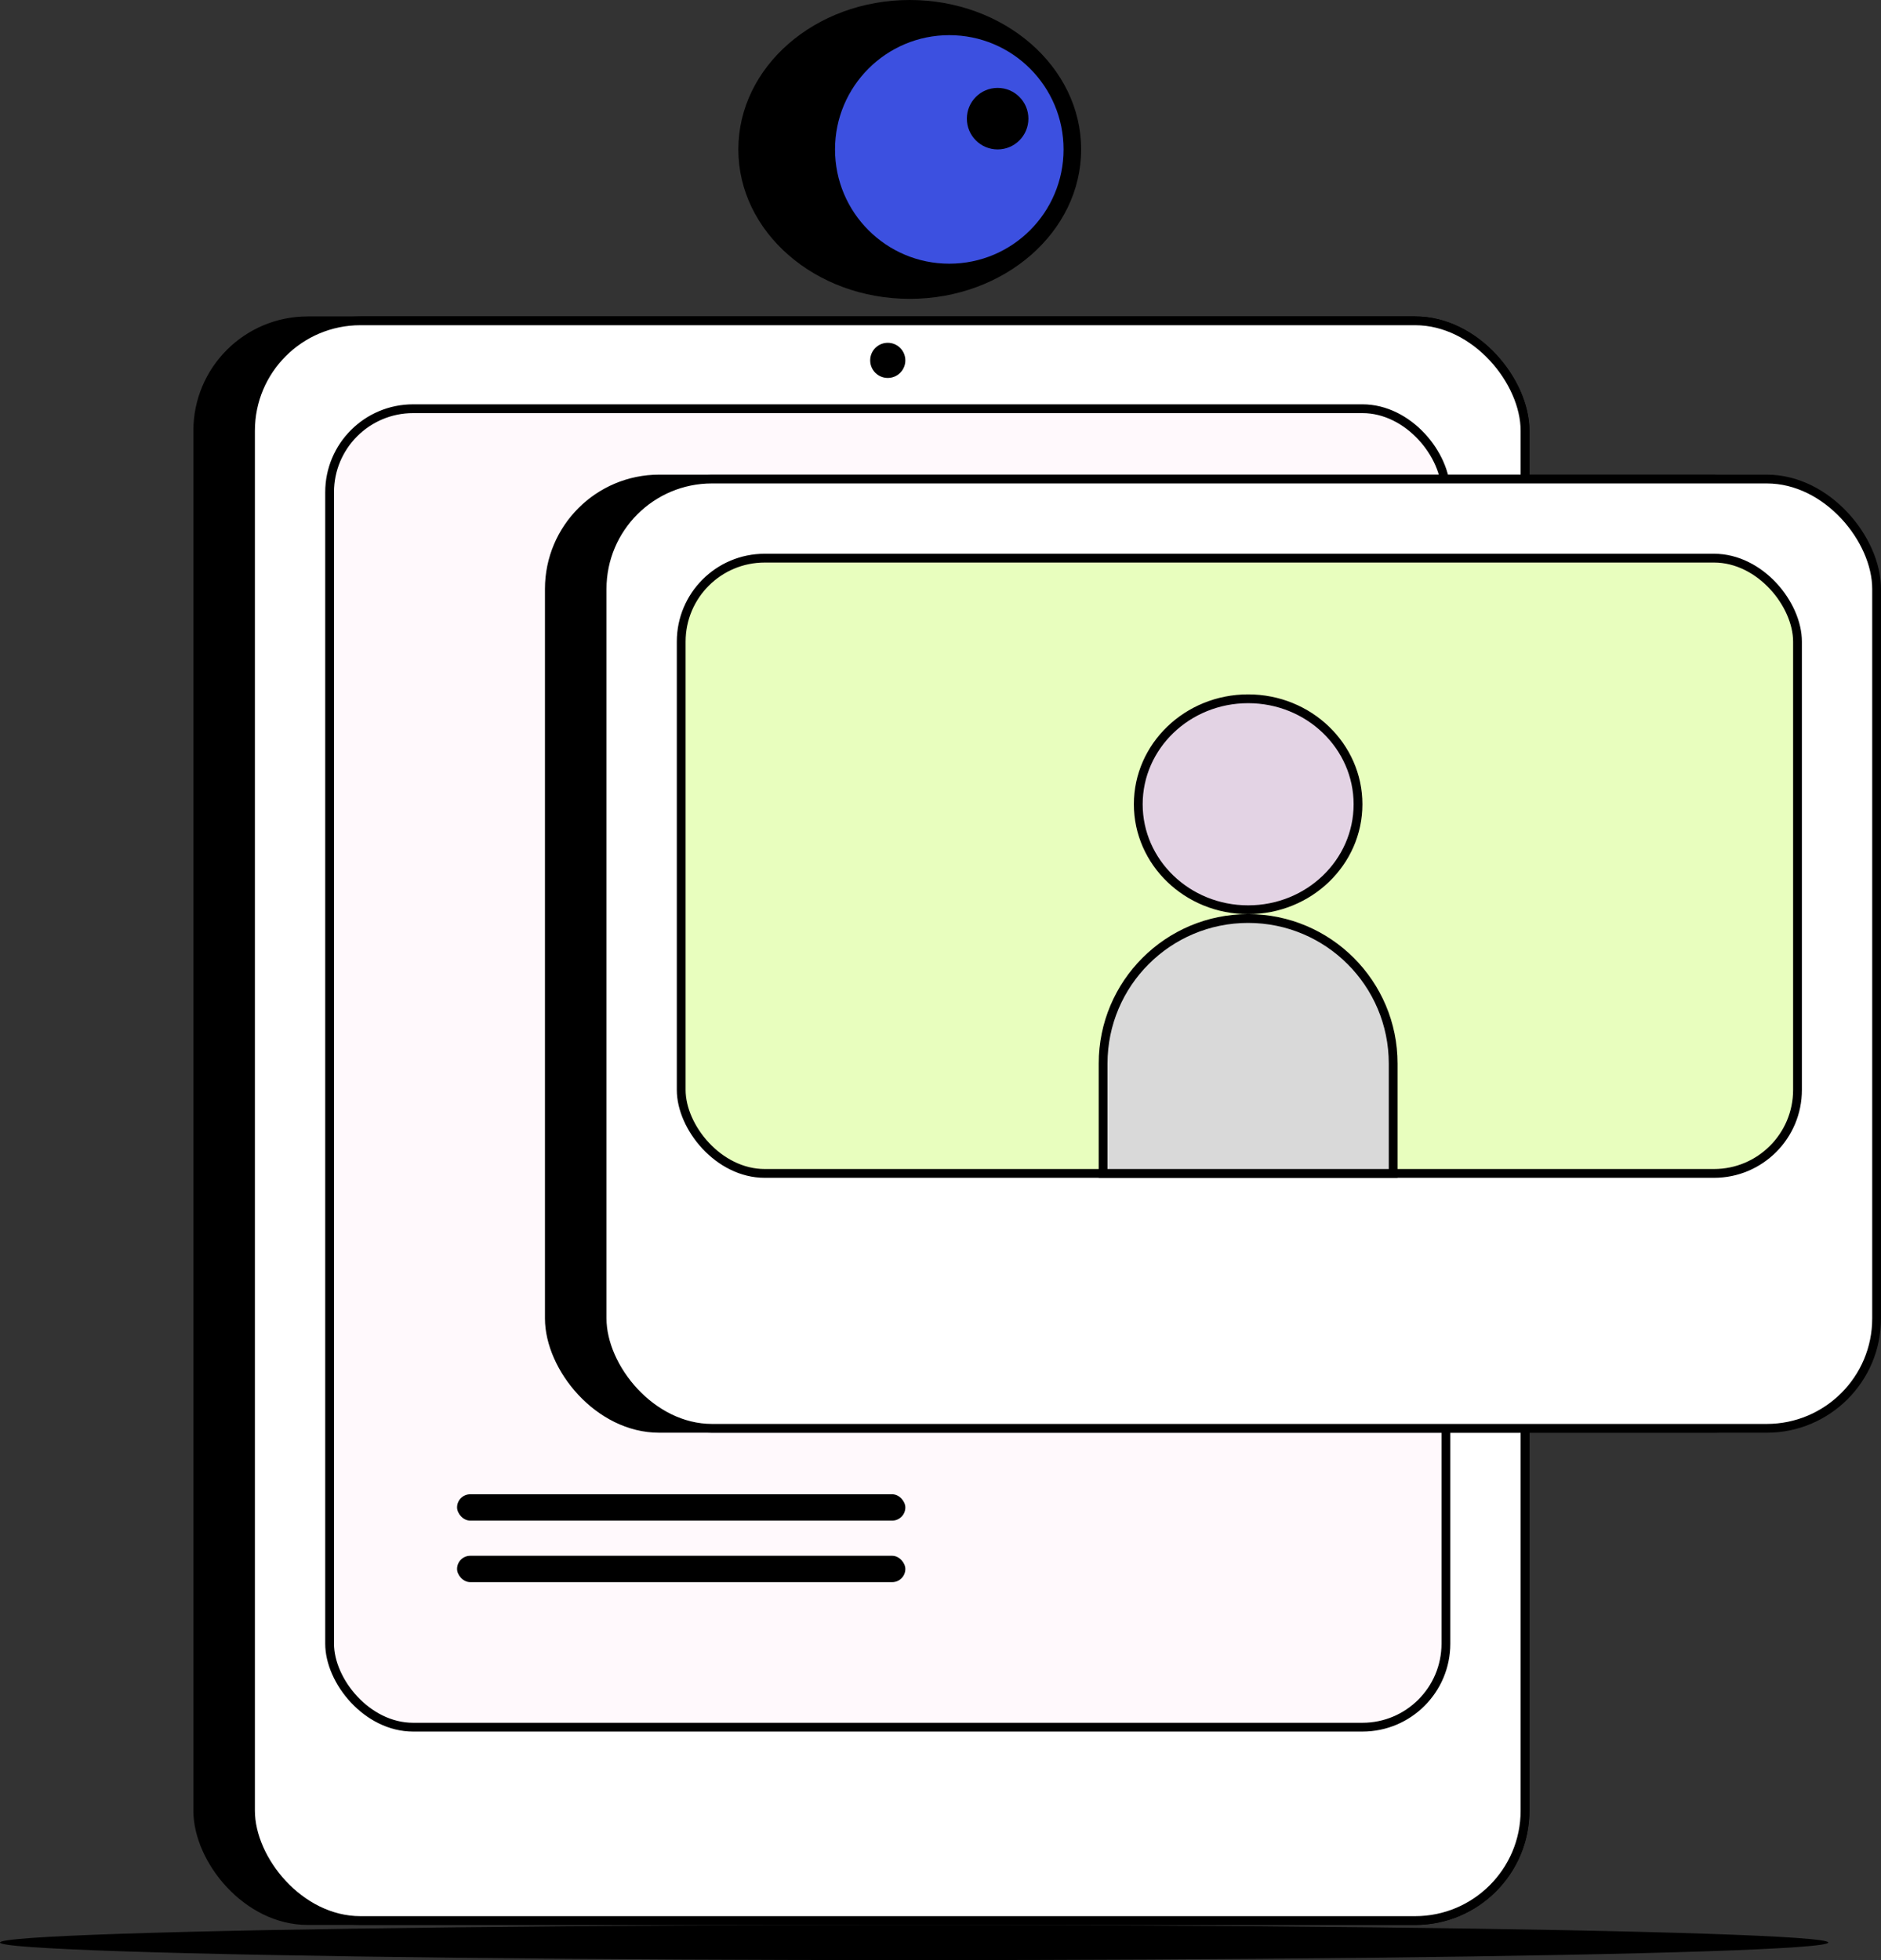<svg width="214" height="223" viewBox="0 0 214 223" fill="none" xmlns="http://www.w3.org/2000/svg">
<rect x="0" y="0" width="214" height="223" fill="#333333" stroke="none"/>
<rect x="22.5" y="36.5" width="151" height="182" rx="12.5" fill="black" stroke="black"/>
<rect x="28.5" y="36.5" width="145" height="182" rx="12.5" fill="white" stroke="black"/>
<rect x="37.5" y="46.5" width="127" height="150" rx="9.5" fill="#FFF9FC" stroke="black"/>
<circle cx="101" cy="41" r="2" fill="black"/>
<rect x="62.5" y="54.5" width="145" height="108" rx="12.5" fill="black" stroke="black"/>
<rect x="68.5" y="54.5" width="145" height="108" rx="12.5" fill="white" stroke="black"/>
<rect x="77.5" y="63.5" width="127" height="70" rx="9.5" fill="#E8FEBE" stroke="black"/>
<rect x="52" y="170" width="51" height="3" rx="1.5" fill="black"/>
<rect x="52" y="177" width="51" height="3" rx="1.5" fill="black"/>
<ellipse cx="103.5" cy="17" rx="19.5" ry="17" fill="black"/>
<circle cx="108" cy="17" r="13" fill="#3C50E0"/>
<circle cx="113.5" cy="13.5" r="3.5" fill="black"/>
<path d="M154.5 91.5C154.5 98.109 148.922 103.5 142 103.5C135.078 103.5 129.5 98.109 129.5 91.5C129.5 84.891 135.078 79.5 142 79.5C148.922 79.5 154.5 84.891 154.5 91.5Z" fill="#E3D3E4" stroke="black"/>
<path d="M125.5 121C125.5 111.887 132.887 104.5 142 104.5C151.113 104.5 158.5 111.887 158.5 121V133.5H125.5V121Z" fill="#D9D9D9" stroke="black"/>
<ellipse cx="104" cy="221" rx="104" ry="2" fill="black"/>
</svg>
